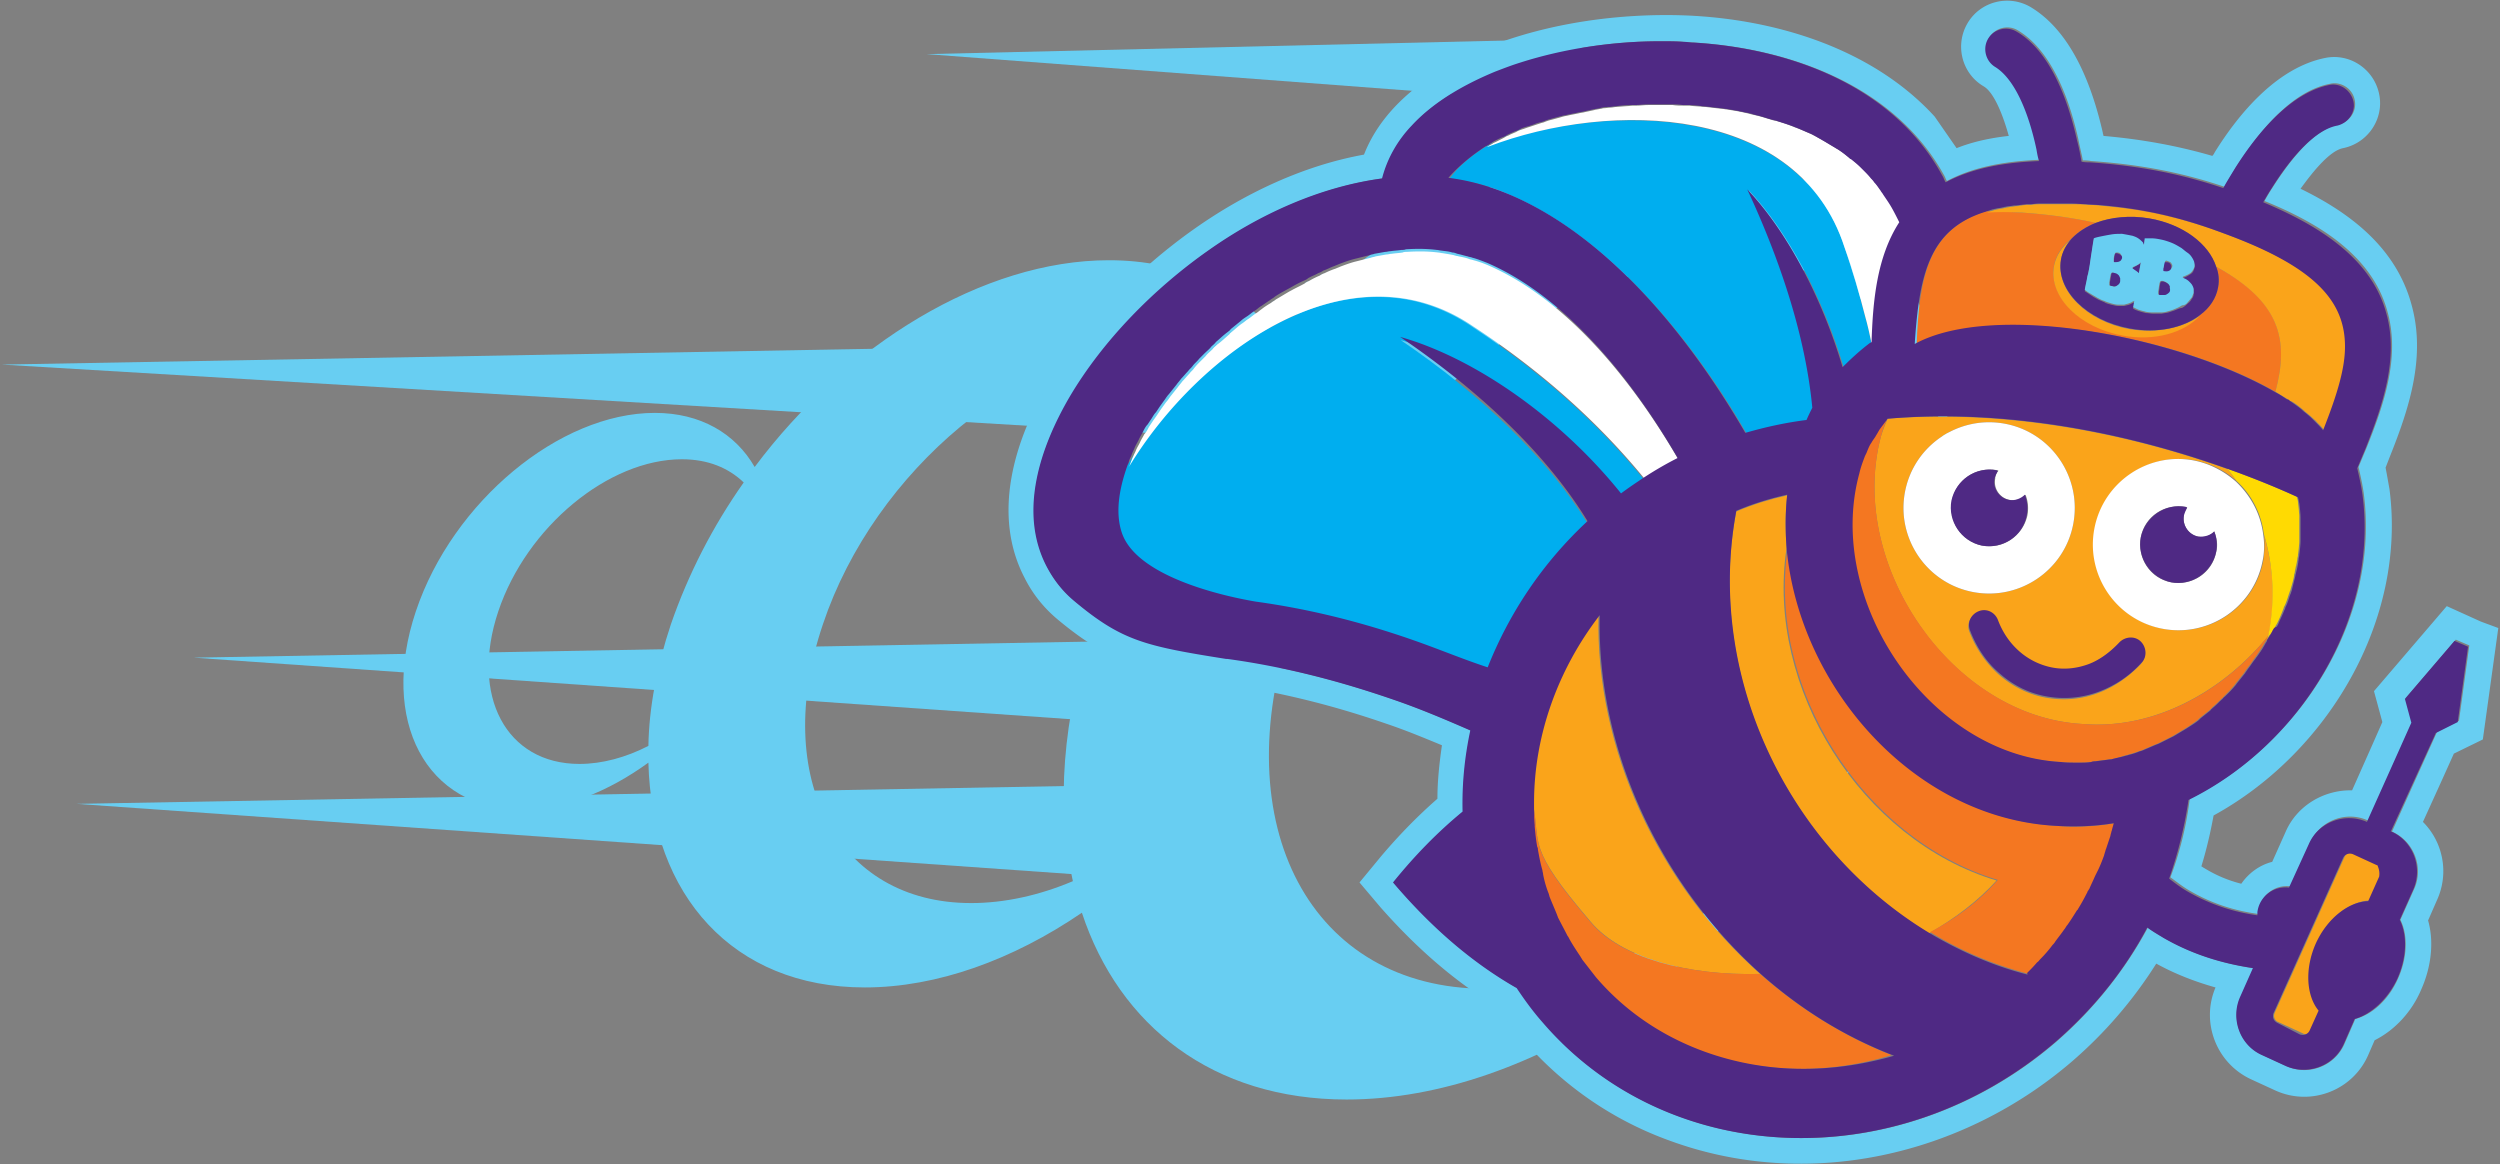 <svg xmlns="http://www.w3.org/2000/svg" width="730" height="340" viewBox="0 0 730 340"><rect x="0" y="0" width="730" height="340" fill="#808080" stroke="none"/><g><g><g><g><g><path fill="#68cef2" d="M283.56 263.695c-39.12 0-58.493-36.488-43.259-81.44 15.047-44.951 59.058-81.44 97.991-81.44 9.78 0 18.244 2.257 25.391 6.395-19.372 21.63-34.983 47.397-44.387 75.045-9.216 27.648-10.909 53.416-6.019 75.045-9.78 4.138-19.937 6.395-29.717 6.395zm-138.052-85.202c8.275-24.638 32.162-44.387 53.603-44.387 7.524 0 13.542 2.445 18.056 6.771-9.028 12.79-16.175 26.708-21.253 41.378-4.138 12.414-6.395 24.45-6.583 35.548-6.583 3.385-13.542 5.266-20.125 5.266-21.441 0-31.974-19.937-23.698-44.576zm288.33 110.217c-50.97 0-76.362-47.585-56.613-106.455 19.749-58.87 77.114-106.454 128.084-106.454 38.557 0 62.443 27.271 63.384 65.828 4.138-56.989-28.024-98.367-82.192-98.367-38.933 0-80.875 21.442-113.978 54.544-10.909-13.73-27.648-21.817-48.713-21.817-36.676 0-76.738 24.638-103.445 60.374-5.643-9.78-15.8-15.799-29.153-15.799-27.836 0-59.058 25.956-69.779 57.93-10.72 31.974 3.01 57.929 30.846 57.929 12.413 0 25.39-5.266 37.052-13.73.94 38.557 24.639 65.64 63.196 65.64 21.065 0 43.259-8.087 63.383-21.817 10.91 33.103 38.369 54.544 77.302 54.544 54.356 0 114.166-41.378 148.209-98.367-26.708 38.745-69.026 66.017-107.583 66.017z"/></g></g><g><path fill="#68cef2" d="M378.918 129.028L394.34 99.31.496 106.458z"/></g><g><path fill="#68cef2" d="M457.16 29.908l5.643-18.62-192.22 4.514z"/></g><g><path fill="#68cef2" d="M348.637 212.537l11.849-25.956-303.941 5.454z"/></g><g><path fill="#68cef2" d="M352.962 258.052l13.542-29.528-344.19 6.206z"/></g></g><g><g><path fill="#00aeef" d="M546.687 52.103c.377.376.753.752.94 1.129"/></g><g><path fill="#00aeef" d="M543.678 48.906l.94.94"/></g><g><path fill="#00aeef" d="M531.453 40.254c.376.188.94.564 1.316.752"/></g><g><path fill="#00aeef" d="M540.293 46.084c.188.189.376.377.564.377"/></g><g><path fill="#00aeef" d="M512.456 33.107c.565.188.941.188 1.505.376"/></g><g><path fill="#00aeef" d="M497.598 30.662h.376"/></g><g><path fill="#00aeef" d="M507.566 32.166c.565.188 1.129.188 1.693.377"/></g><g><path fill="#00aeef" d="M491.391 30.286h1.693"/></g><g><path fill="#00aeef" d="M502.864 31.226c.564 0 .94.188 1.505.188"/></g><g><path fill="#00aeef" d="M486.313 30.097h1.88"/></g><g><path fill="#00aeef" d="M527.315 38.185c.376.188.94.376 1.316.564"/></g><g><path fill="#00aeef" d="M522.99 36.492c.375.188.751.188.94.376"/></g><g><path fill="#00aeef" d="M549.697 55.677c.188.376.564.752.752 1.128"/></g><g><path fill="#00aeef" d="M517.723 34.611c.188 0 .564.189.94.189"/></g><g><path fill="#00aeef" d="M535.59 42.699c.377.188.565.376.94.564"/></g><g><path fill="#00aeef" d="M435.907 41.57c-.188.189-.376.189-.564.377.188 0 .376-.188.376-.188 0-.189.188-.189.188-.189z"/></g><g><path fill="#00aeef" d="M442.49 38.373c.564-.188 1.128-.376 1.693-.752"/></g><g><path fill="#00aeef" d="M470.138 31.226c.564 0 1.128-.188 1.693-.188"/></g><g><path fill="#00aeef" d="M423.305 52.103c6.02.752 12.038 2.257 17.868 4.89 26.896 11.661 50.783 38.557 68.838 69.59 5.831-1.692 11.85-3.009 17.868-3.76.564-1.13 1.129-2.446 1.693-3.574-2.069-19.937-8.84-41.943-18.996-63.76 11.285 11.849 21.63 31.221 27.836 51.91 2.445-2.633 5.266-5.078 8.087-7.147-.564-2.633-1.128-5.266-1.88-7.9-1.693-6.582-3.762-13.353-6.02-20.124-13.353-41.378-67.897-43.07-104.573-29.529-4.514 2.821-8.087 5.83-10.72 9.404z"/></g><g><path fill="#00aeef" d="M481.423 30.286h1.88"/></g><g><path fill="#00aeef" d="M476.533 30.474h1.128"/></g><g><path fill="#00aeef" d="M446.44 36.868l1.692-.564"/></g><g><path fill="#00aeef" d="M438.916 40.066c.564-.188.94-.376 1.505-.753"/></g><g><path fill="#00aeef" d="M450.765 35.364c.565-.188.94-.376 1.505-.564"/></g><g><path fill="#00aeef" d="M465.248 31.79c.564-.188 1.316-.188 1.88-.376"/></g><g><path fill="#00aeef" d="M456.22 33.671c.564-.188 1.128-.188 1.692-.376"/></g><g><path fill="#00aeef" d="M460.734 32.73c.564-.187 1.316-.187 1.88-.376"/></g><g><path fill="#fff" d="M538.6 72.228c2.445 6.77 4.326 13.542 6.019 20.125.752 2.633 1.316 5.266 1.88 7.9.188-.189.188-.189.377-.189.376-11.85 1.504-24.827 8.087-34.983-.752-1.505-1.317-2.822-2.257-4.326-.752-1.317-1.505-2.633-2.445-3.762-.188-.376-.564-.752-.752-1.128-.565-.753-1.317-1.693-1.881-2.445-.376-.377-.752-.753-.94-1.129-.753-.752-1.317-1.505-2.07-2.257l-.94-.94c-.94-.94-1.88-1.693-2.821-2.445-.188-.188-.376-.377-.564-.377-1.129-.94-2.445-1.88-3.574-2.633-.376-.188-.564-.376-.94-.564l-2.821-1.693c-.377-.188-.941-.564-1.317-.752-.94-.564-1.881-.94-2.821-1.505-.377-.188-.94-.376-1.317-.564-1.129-.564-2.257-.94-3.197-1.316-.377-.189-.753-.189-.94-.377-1.505-.564-3.01-1.128-4.515-1.504-.188 0-.564-.188-.94-.188-1.317-.377-2.445-.753-3.762-1.129-.564-.188-.94-.188-1.505-.376-1.128-.188-2.068-.564-3.197-.752-.564-.188-1.128-.188-1.693-.377l-3.385-.564c-.564 0-.94-.188-1.505-.188-1.504-.188-3.197-.376-4.89-.564h-.376c-1.505-.188-3.01-.188-4.326-.376h-1.693c-1.128 0-2.069 0-3.197-.188H481.423c-1.317 0-2.445.188-3.574.188h-1.128c-1.505.188-3.01.188-4.702.376-.565 0-1.129.188-1.693.188-.752 0-1.317.188-2.069.188-.376 0-.564.188-.94.188-.753.188-1.317.188-1.881.376-.94.188-1.693.376-2.633.565-.564.188-1.317.188-1.881.376l-2.821.564c-.565.188-1.129.188-1.693.376-1.317.376-2.633.752-4.138 1.129-.564.188-1.128.376-1.505.564-.94.188-1.692.564-2.445.752l-1.692.564c-.753.188-1.505.565-2.257.753-.565.188-1.129.376-1.693.752-.752.376-1.505.564-2.07.94-.563.189-.94.377-1.504.753-1.128.564-2.069 1.128-3.009 1.504 0 0-.188 0-.188.189-.188 0-.376.188-.376.188-.377.188-.753.376-.94.564-.189 0-.189.188-.377.188h.188c36.3-13.918 90.844-12.225 104.198 29.34z"/></g><g><path fill="#00aeef" d="M362.743 94.234c.376-.377.94-.753 1.505-1.129"/></g><g><path fill="#00aeef" d="M463.743 153.103c-11.85-19.372-31.222-37.804-54.732-53.791 22.006 6.018 47.02 23.698 64.512 45.704 2.257-1.693 4.514-3.198 6.771-4.702-13.354-16.363-29.905-31.41-50.218-44.764-35.923-24.827-80.123 7.147-101 40.438-2.821 7.335-3.573 14.106-1.693 19.749 4.138 12.413 28.025 18.432 39.122 20.124 16.363 2.257 31.597 6.207 46.08 11.285 7.523 2.633 14.858 5.643 22.005 8.84 6.207-15.799 15.987-30.47 29.153-42.883z"/></g><g><path fill="#00aeef" d="M337.54 120.565l1.128-1.693"/></g><g><path fill="#00aeef" d="M329.64 134.86c0 .187-.188.375-.188.752 0-.377.188-.565.188-.753z"/></g><g><path fill="#00aeef" d="M330.769 132.602c.188-.564.564-1.128.752-1.692"/></g><g><path fill="#00aeef" d="M335.095 124.139l1.128-1.693"/></g><g><path fill="#00aeef" d="M332.65 128.464c.376-.752.752-1.316 1.128-2.068"/></g><g><path fill="#00aeef" d="M366.693 91.224c.564-.376.94-.752 1.504-1.128"/></g><g><path fill="#00aeef" d="M371.019 88.403c.376-.376.94-.564 1.316-.94"/></g><g><path fill="#00aeef" d="M376.473 85.017c.188 0 .188-.188.376-.188"/></g><g><path fill="#00aeef" d="M354.091 101.757c.376-.376.94-.753 1.317-1.317"/></g><g><path fill="#00aeef" d="M350.33 105.142l1.504-1.504"/></g><g><path fill="#00aeef" d="M340.173 116.992c.376-.565.752-1.129 1.129-1.505"/></g><g><path fill="#00aeef" d="M358.793 97.431c.188-.188.564-.376.753-.752"/></g><g><path fill="#00aeef" d="M347.132 108.716c.376-.564.94-.94 1.317-1.505"/></g><g><path fill="#00aeef" d="M343.559 112.666c.376-.565.94-1.129 1.316-1.693"/></g><g><path fill="#00aeef" d="M380.799 82.76c.376-.188.94-.376 1.316-.752"/></g><g/><g><path fill="#00aeef" d="M390.015 78.623c.376-.188.94-.376 1.316-.565"/></g><g><path fill="#00aeef" d="M400.36 75.425c.376-.188.94-.188 1.316-.376"/></g><g><path fill="#00aeef" d="M385.313 80.504c.564-.188.94-.377 1.504-.753"/></g><g><path fill="#00aeef" d="M419.92 73.92c.376 0 .94.189 1.317.189"/></g><g><path fill="#00aeef" d="M406.378 74.297c-.564 0-.94.188-1.505.188"/></g><g><path fill="#00aeef" d="M409.575 73.92c.377 0 .94 0 1.317-.187"/></g><g><path fill="#00aeef" d="M428.948 75.613c.376.188.94.188 1.317.377"/></g><g><path fill="#00aeef" d="M424.434 74.485c.564 0 .94.188 1.505.376"/></g><g><path fill="#fff" d="M430.264 95.362c20.313 13.354 36.865 28.4 50.219 44.764 3.197-2.07 6.394-3.95 9.78-5.643-14.859-25.58-34.043-47.585-55.673-56.989-1.316-.564-2.82-1.128-4.325-1.505-.377-.188-.94-.188-1.317-.376-.94-.376-2.069-.564-3.01-.752-.564-.188-.94-.188-1.504-.376-.94-.188-2.069-.376-3.197-.564-.377 0-.94-.189-1.317-.189-3.01-.376-6.019-.376-9.028-.188-.376 0-.94 0-1.316.188-1.129.189-2.07.189-3.198.377-.564 0-.94.188-1.505.188-1.128.188-2.068.376-3.197.564-.376.188-.94.188-1.317.376l-4.514 1.129c-1.504.376-3.009.94-4.514 1.504-.376.188-.94.376-1.316.565a22.933 22.933 0 0 0-3.198 1.316c-.564.188-.94.376-1.504.752-.94.377-2.07.94-3.01 1.505-.376.188-.94.376-1.316.753-1.317.752-2.633 1.316-3.95 2.068-.188 0-.188.188-.376.188-1.316.753-2.821 1.693-4.138 2.446-.376.376-.94.564-1.316.94-.94.564-1.881 1.128-2.822 1.88-.564.377-.94.753-1.504 1.13-.94.564-1.693 1.316-2.633 1.88-.565.376-.94.752-1.505 1.129-1.129.752-2.069 1.692-3.01 2.445-.187.188-.564.376-.752.752-1.128.94-2.257 2.069-3.573 3.01-.376.375-.94.752-1.317 1.316-.752.752-1.504 1.316-2.069 2.069l-1.504 1.504c-.753.753-1.317 1.317-1.881 2.07-.376.564-.94.94-1.317 1.504-.752.752-1.316 1.505-2.069 2.257-.376.564-.94 1.128-1.316 1.693l-2.257 2.821c-.376.564-.753 1.128-1.129 1.505-.564.752-.94 1.316-1.504 2.068l-1.129 1.693c-.376.564-.94 1.317-1.317 1.881l-1.128 1.693c-.376.752-.752 1.504-1.317 2.069-.376.752-.752 1.316-1.128 2.069-.376.94-.94 1.692-1.317 2.633-.188.564-.564 1.128-.752 1.693-.188.376-.376.752-.564 1.316-.188.376-.188.564-.376.94 0 .189-.188.377-.188.565 0 .188-.189.188-.189.376 20.501-33.855 64.7-65.64 100.624-41.002z"/></g><g><path fill="#faa41a" d="M674.771 300.748l2.634-5.83c-3.762-4.326-4.326-12.226-.753-19.75 3.386-7.334 9.592-12.036 15.235-12.225l3.197-7.147c0-.94 0-2.069-.376-3.009l-.376-.376-6.959-3.198c-1.129-.564-2.445 0-2.821 1.129l-20.313 45.328c-.564 1.128 0 2.445 1.128 2.821l6.96 3.198c.752.564 2.068.188 2.444-.94z"/></g><g><path fill="#faa41a" d="M606.873 265.577c-.94 1.504-1.88 3.009-2.82 4.326"/></g><g><path fill="#faa41a" d="M582.987 257.113c-39.497-11.85-67.521-56.237-61.315-97.05-.376-5.079-.376-10.345.189-15.423-5.079 1.128-9.969 2.633-14.859 4.702-9.216 48.337 15.235 98.367 56.237 123.194 7.523-4.326 14.294-9.404 19.748-15.423z"/></g><g><path fill="#faa41a" d="M595.4 281c-.94 1.128-1.88 2.068-3.009 3.197"/></g><g><path fill="#faa41a" d="M603.112 271.407c-.752 1.129-1.693 2.257-2.633 3.574"/></g><g><path fill="#faa41a" d="M599.726 275.921a37.607 37.607 0 0 1-3.573 4.138"/></g><g><path fill="#faa41a" d="M606.874 265.577c.94-1.505 1.693-3.198 2.633-4.702"/></g><g><path fill="#faa41a" d="M513.961 284.385c-29.529-26.144-48.15-65.453-47.209-104.95-12.601 16.363-19.184 35.736-19.184 54.732 2.445 12.601-2.07 12.79 16.927 34.983 8.84 10.533 28.213 15.8 49.466 15.235z"/></g><g><path fill="#faa41a" d="M466 285.325c12.226 14.106 28.589 22.758 46.268 25.58"/></g><g><path fill="#faa41a" d="M454.527 267.27c-.752-1.881-1.505-3.574-2.257-5.455"/></g><g><path fill="#faa41a" d="M466 285.325l-3.95-5.078"/></g><g><path fill="#faa41a" d="M461.298 279.307c-1.128-1.693-2.257-3.386-3.197-5.079"/></g><g><path fill="#faa41a" d="M457.536 273.288c-.94-1.88-1.88-3.574-2.82-5.454"/></g><g><path fill="#faa41a" d="M610.635 258.806c-.188.188-.188.376-.376.752.564-1.317 1.129-2.445 1.693-3.762-.376.94-.94 1.881-1.317 3.01z"/></g><g><path fill="#faa41a" d="M616.466 243.195s.188 0 0 0"/></g><g><path fill="#faa41a" d="M612.704 254.292c.564-1.505 1.317-3.01 1.881-4.514l-1.128 2.821c-.376.564-.565 1.128-.753 1.693z"/></g><g><path fill="#faa41a" d="M616.842 242.443c.188-.753.376-1.317.564-2.07v.377c-.376.564-.564 1.128-.564 1.693z"/></g><g><path fill="#faa41a" d="M615.15 247.897l1.128-3.386a9.183 9.183 0 0 1-.752 2.07c-.189.375-.189.94-.377 1.316z"/></g><g><path fill="#faa41a" d="M447.756 240.938c-.188-2.07-.188-4.138-.188-6.207"/></g><g><path fill="#faa41a" d="M450.201 255.232c.564 1.88 1.129 3.95 1.693 5.83"/></g><g><path fill="#faa41a" d="M448.508 247.52c-.376-2.068-.564-3.95-.752-6.018"/></g><g><path fill="#faa41a" d="M448.697 248.085c.376 2.069.752 3.95 1.316 6.019"/></g><g><path fill="#f47721" d="M513.961 284.385c-21.253.564-40.814-4.702-49.466-15.047-18.996-22.193-14.482-22.382-16.927-34.983v-.188.564c0 2.069 0 4.138.188 6.207v.376c.188 2.069.376 4.138.753 6.019 0 .188 0 .564.188.752.376 2.069.752 3.95 1.316 6.018 0 .377.188.753.188 1.129.565 1.88 1.129 3.95 1.693 5.83 0 .189.188.565.188.753.752 1.88 1.505 3.761 2.257 5.454 0 .188.188.376.188.565.94 1.88 1.881 3.573 2.821 5.454.188.376.377.752.565.94.94 1.693 2.069 3.386 3.197 5.079.188.376.376.564.564.94l3.95 5.078c12.225 14.106 28.589 22.758 46.268 25.58 13.166 2.256 27.084 1.316 40.438-2.822-13.918-5.454-26.896-13.542-38.369-23.698z"/></g><g><path fill="#f47721" d="M596.341 280.059c1.128-1.317 2.445-2.821 3.573-4.138.189-.376.565-.752.753-.94.94-1.129 1.693-2.257 2.633-3.574.376-.376.564-.94.94-1.316.94-1.505 1.881-3.01 2.822-4.326 0 0 0-.188.188-.188.94-1.505 1.692-3.198 2.633-4.702.188-.188.376-.565.376-.753.188-.188.188-.376.376-.564.188-.188.188-.376.376-.752.565-.94.94-2.07 1.505-3.01l.564-1.128c0-.188.188-.188.188-.376l.565-1.693 1.128-2.821c0-.188.188-.565.188-.753.188-.376.188-.752.376-1.128.188-.376.188-.752.377-1.317a9.171 9.171 0 0 1 .752-2.069c.188-.376.188-.94.376-1.316 0-.188.188-.376.188-.752.188-.565.188-1.129.377-1.693v-.376c-5.643.94-11.474 1.316-17.304.752-41.378-2.445-74.669-40.814-78.242-81.252-6.207 40.814 21.817 85.202 61.314 97.05-5.454 6.208-12.225 11.286-19.748 15.236 8.84 5.454 18.62 9.592 28.776 12.225l.377-.376c.94-.94 2.069-2.07 3.009-3.198-.188-.188.188-.376.564-.752z"/></g><g><path fill="#faa41a" d="M671.386 157.43c0 1.504-.188 3.009-.376 4.513"/></g><g><path fill="#faa41a" d="M648.816 203.698c-.94.752-1.693 1.692-2.633 2.445"/></g><g><path fill="#faa41a" d="M670.822 163.26c-.188 1.316-.376 2.445-.753 3.761"/></g><g><path fill="#faa41a" d="M658.596 192.413c-.752.94-1.316 1.88-2.069 2.82"/></g><g><path fill="#faa41a" d="M661.606 187.899c-.753 1.316-1.505 2.445-2.445 3.761"/></g><g><path fill="#faa41a" d="M671.386 156.677v-3.95"/></g><g><path fill="#faa41a" d="M652.766 199.936c-.94 1.128-2.07 2.257-3.01 3.197"/></g><g><path fill="#faa41a" d="M655.587 196.362l-2.257 2.822"/></g><g><path fill="#faa41a" d="M666.496 177.93c-.564 1.505-1.317 2.821-1.881 4.326"/></g><g><path fill="#faa41a" d="M645.243 206.895l-2.822 2.257"/></g><g><path fill="#faa41a" d="M662.358 186.582c.564-.94.94-1.693 1.505-2.633-.377.564-.753 1.316-1.129 1.88-.188.377-.188.565-.376.753z"/></g><g><path fill="#faa41a" d="M669.881 167.962l-1.128 4.514"/></g><g><path fill="#faa41a" d="M668.188 173.416c-.376 1.129-.752 2.445-1.316 3.574"/></g><g><path fill="#faa41a" d="M664.05 183.573c.189-.188.189-.376.377-.753-.188.377-.376.565-.376.753z"/></g><g><path fill="#faa41a" d="M671.01 146.897c.188 1.504.376 3.009.376 4.702"/></g><g><path fill="#faa41a" d="M624.177 219.12c-.94.376-2.069.753-3.01.94"/></g><g><path fill="#faa41a" d="M638.095 212.35c1.317-.753 2.445-1.693 3.574-2.446"/></g><g><path fill="#faa41a" d="M629.256 217.24l-3.95 1.692"/></g><g><path fill="#faa41a" d="M633.205 215.17l-3.385 1.693"/></g><g><path fill="#faa41a" d="M637.155 212.914l-2.821 1.692"/></g><g><path fill="#faa41a" d="M550.261 123.198l-1.693 2.257"/></g><g><path fill="#faa41a" d="M585.62 123.763c13.542 2.633 22.382 15.798 19.749 29.34-2.633 13.542-15.799 22.382-29.34 19.749-13.543-2.633-22.383-15.799-19.75-29.34 2.634-13.543 15.8-22.383 29.342-19.75zm33.103 64.136c1.693-1.693 4.326-1.881 6.207-.189 1.692 1.693 1.88 4.326.188 6.207-3.574 3.762-7.712 6.583-12.038 8.276-5.266 2.069-10.532 2.445-15.798 1.504-5.079-.94-9.969-3.385-14.107-7.147-3.385-3.197-6.206-7.147-8.087-12.037-.94-2.257.188-4.702 2.445-5.642 2.257-.94 4.702.188 5.642 2.445 1.505 3.573 3.386 6.583 5.83 8.84a20.455 20.455 0 0 0 9.781 5.078c3.574.752 7.335.376 10.909-.94 3.197-1.505 6.207-3.574 9.028-6.395zm-69.402-60.751c-10.157 37.24 20.312 82.192 58.87 84.261 20.688 1.693 40.813-9.404 54.167-25.767 2.069-9.405 1.693-19.561-1.317-29.53.377 2.446.188 5.079-.188 7.712-2.633 13.542-15.799 22.382-29.34 19.749-13.543-2.633-22.382-15.8-19.75-29.341 2.634-13.542 15.8-22.382 29.342-19.749 4.702.94 9.028 3.198 12.225 6.207-.94-1.317-2.069-2.633-3.01-3.762-31.597-11.285-66.58-17.303-99.119-14.67a52.119 52.119 0 0 0-1.88 4.89z"/></g><g><path fill="#faa41a" d="M544.054 133.543c.188-.565.565-1.129.753-1.693"/></g><g><path fill="#faa41a" d="M546.123 129.217c.376-.752.94-1.317 1.317-2.07"/></g><g><path fill="#faa41a" d="M615.902 221.565c1.316-.188 2.633-.564 3.761-.94"/></g><g><path fill="#faa41a" d="M615.714 221.565c-1.317.188-2.822.376-4.326.565"/></g><g><path fill="#faa41a" d="M606.874 222.506c1.128 0 2.069 0 3.197-.188"/></g><g><path fill="#faa41a" d="M605.745 222.506c-1.504 0-2.82 0-4.326-.188"/></g><g><path fill="#f47721" d="M662.734 186.018c.376-.565.752-1.317 1.129-1.881.188-.188.188-.376.376-.564-.753.752-1.129 1.504-1.505 2.445z"/></g><g><path fill="#f47721" d="M662.358 185.642c-13.354 16.55-33.479 27.46-54.168 25.767-38.368-2.07-69.026-47.02-58.87-84.261.377-1.693 1.13-3.197 1.693-4.89h-.188c-.188.188-.376.564-.564.752l-1.693 2.257c-.376.564-.752 1.129-1.128 1.88-.376.753-.94 1.318-1.317 2.07-.376.94-.94 1.693-1.316 2.633-.189.564-.564 1.128-.753 1.693-.564 1.504-1.128 3.009-1.504 4.702-10.345 37.24 20.313 82.192 58.87 84.26 1.504.189 2.82.189 4.325.189h1.317c1.128 0 2.069 0 3.197-.188.377 0 .753 0 1.129-.188 1.505-.188 2.821-.377 4.326-.565h.376c1.316-.188 2.633-.564 3.762-.94.376-.188.752-.188 1.316-.376 1.129-.376 2.069-.564 3.01-.94.376-.189.752-.189 1.128-.377l3.95-1.693c.188 0 .376-.188.564-.188l3.385-1.692 1.129-.565 2.821-1.692c.376-.188.564-.376.94-.565 1.317-.752 2.446-1.692 3.574-2.445l.564-.564 2.822-2.257c.376-.376.752-.564.94-.94.94-.753 1.693-1.505 2.633-2.445.188-.188.564-.377.753-.753 1.128-1.128 2.068-2.069 3.009-3.197.188-.188.376-.564.564-.752l2.257-2.822c.188-.376.564-.752.752-1.128.753-.94 1.505-1.88 2.07-2.821.187-.188.375-.565.563-.753.753-1.128 1.693-2.445 2.445-3.761.189-.377.377-.565.565-.94.564-.565.564-1.13.752-1.505z"/></g><g><path fill="#ffda02" d="M664.05 183.573c.189-.188.189-.376.377-.753.188-.188.188-.376.376-.564a43.079 43.079 0 0 0 1.881-4.326c.188-.376.188-.752.376-.94.564-1.129.94-2.445 1.317-3.574.188-.376.188-.752.376-.94.376-1.505.94-3.01 1.128-4.514 0-.376.189-.564.189-.94.188-1.317.564-2.446.752-3.762 0-.376.188-.753.188-1.317.188-1.504.376-3.01.376-4.514v-.752-3.95-1.316c0-1.505-.188-3.01-.376-4.702 0-.565-.188-1.129-.376-1.693-6.583-3.01-13.354-5.643-20.501-8.276 1.128 1.129 2.069 2.445 3.01 3.762 4.325 3.95 7.146 9.404 7.899 15.423 3.009 9.968 3.197 20.124 1.316 29.529-.188.564-.188.94-.376 1.504.188-.188.188-.376.188-.564.188-.188.188-.564.376-.752.564-.565.94-1.317 1.505-2.07z"/></g><g><path fill="#4f2984" d="M609.883 193.917c-3.574 1.317-7.335 1.693-10.909.94a20.454 20.454 0 0 1-9.78-5.078c-2.445-2.257-4.514-5.266-5.83-8.84-.941-2.256-3.386-3.385-5.643-2.445-2.257.94-3.386 3.386-2.445 5.643 1.88 4.89 4.702 9.028 8.087 12.037 4.138 3.762 8.84 6.207 14.107 7.147 5.078.94 10.532.565 15.798-1.504 4.326-1.693 8.464-4.326 12.038-8.276 1.692-1.693 1.504-4.514-.189-6.207-1.692-1.692-4.513-1.504-6.206.188-3.01 3.198-6.019 5.267-9.028 6.395z"/></g><g><path fill="#fff" d="M578.85 159.31c-6.02-1.128-9.969-6.959-8.84-13.166 1.128-6.018 6.959-9.968 13.165-8.84.188 0 .188 0 .376.188a3.115 3.115 0 0 0-.94 2.258c-.564 2.82 1.317 5.642 4.138 6.206 1.88.376 3.573-.188 4.702-1.504.752 1.88.94 3.95.564 6.018-1.316 6.019-7.147 9.969-13.166 8.84zm-22.57-15.799c-2.634 13.542 6.206 26.708 19.748 29.341 13.542 2.633 26.708-6.207 29.34-19.749 2.634-13.542-6.206-26.707-19.748-29.34-13.542-2.634-26.707 6.206-29.34 19.748z"/></g><g><path fill="#fff" d="M647.123 161.19c-1.128 6.02-6.959 9.97-13.165 8.84-6.02-1.128-9.969-6.958-8.84-13.165 1.128-6.019 6.959-9.968 13.165-8.84.188 0 .188 0 .377.188a3.115 3.115 0 0 0-.94 2.257c-.565 2.821 1.316 5.643 4.137 6.207 1.88.376 3.574-.188 4.702-1.505.752 1.881 1.129 3.95.564 6.019zm-35.547-6.958c-2.633 13.542 6.206 26.708 19.748 29.34 13.542 2.634 26.708-6.206 29.341-19.748.564-2.633.564-5.266.188-7.711-.752-6.019-3.573-11.285-7.9-15.423-3.385-3.01-7.523-5.266-12.224-6.207-13.354-2.633-26.52 6.207-29.153 19.749z"/></g><g><path fill="#4f2984" d="M591.827 150.47c.376-2.069.188-4.138-.564-6.018-1.129 1.128-3.01 1.88-4.702 1.504-2.822-.564-4.702-3.385-4.138-6.206.188-.753.564-1.505.94-2.257-.188 0-.188 0-.376-.189-6.019-1.128-11.849 2.822-13.166 8.84-1.128 6.019 2.822 11.85 8.84 13.166 6.207 1.129 12.038-2.821 13.166-8.84z"/></g><g><path fill="#4f2984" d="M641.857 156.677c-2.821-.564-4.702-3.386-4.138-6.207.188-.752.564-1.504.94-2.257-.188 0-.188 0-.376-.188-6.018-1.128-11.849 2.821-13.165 8.84-1.129 6.019 2.82 11.85 8.84 13.166 6.018 1.128 11.849-2.822 13.165-8.84.376-2.069.188-4.138-.564-6.019-1.129 1.129-2.821 1.693-4.702 1.505z"/></g><g><path fill="#f47721" d="M649.757 68.09c26.707 9.78 35.547 19.749 35.547 33.103 0-13.354-8.84-23.323-35.547-33.103-12.038-4.514-22.57-6.959-34.796-8.087 12.226 1.316 22.758 3.761 34.796 8.087z"/></g><g><path fill="#f47721" d="M580.166 61.695l1.693-.564"/></g><g><path fill="#f47721" d="M585.809 60.379c.752-.188 1.504-.188 2.445-.376"/></g><g><path fill="#f47721" d="M582.987 60.943c.564-.188 1.317-.188 1.881-.376"/></g><g><path fill="#f47721" d="M593.144 59.626c.94 0 1.692-.188 2.633-.188"/></g><g><path fill="#f47721" d="M592.203 59.626c-1.128 0-2.257.188-3.197.377"/></g><g><path fill="#f47721" d="M559.665 100.628c22.946-12.601 77.114-2.445 105.326 14.107-.188-.189-.376-.189-.564-.377 4.138-15.422 1.128-26.52-17.304-36.488.753 1.881.94 3.95.565 6.019-.565 3.197-2.446 6.019-5.267 8.088-4.514 4.89-13.166 7.335-22.57 5.83-12.601-2.257-21.63-11.285-20.124-20.125.564-3.197 2.444-6.018 5.266-8.087 1.692-1.881 4.137-3.386 6.959-4.514-6.771-1.505-13.73-2.445-21.441-3.01-3.95-.188-7.524-.376-10.721-.376-16.363 5.267-19.373 18.244-20.125 38.933z"/></g><g><path fill="#f47721" d="M669.129 117.368c-.188-.188-.376-.376-.752-.376"/></g><g><path fill="#f47721" d="M675.712 122.446c.188.188.564.376.752.752"/></g><g><path fill="#f47721" d="M673.079 120.189l-.377-.376"/></g><g><path fill="#f47721" d="M609.507 59.626c-1.505-.188-3.01-.188-4.326-.188"/></g><g><path fill="#f47721" d="M599.538 59.438h-2.445"/></g><g><path fill="#f47721" d="M601.043 59.438h2.821"/></g><g><path fill="#faa41a" d="M590.51 62.071c7.712.565 14.671 1.505 21.442 3.01 4.514-1.693 9.968-2.257 15.61-1.317 9.781 1.693 17.304 7.523 19.561 14.106 18.432 10.157 21.442 21.066 17.304 36.488.188.188.376.188.564.377 1.129.752 2.257 1.316 3.386 2.068.188.189.376.377.752.377 1.317.752 2.445 1.692 3.574 2.633l.376.376c.94.752 1.88 1.505 2.633 2.257.188.188.564.376.752.752.94.94 1.693 1.693 2.445 2.633 2.07-5.266 3.762-9.968 4.89-14.294.94-3.573 1.505-6.959 1.505-10.156.188-13.354-8.84-23.323-35.548-33.103-12.037-4.514-22.57-6.959-34.795-8.087-1.693-.188-3.573-.377-5.266-.377-1.505-.188-3.01-.188-4.326-.188h-9.404c-.94 0-1.693 0-2.633.188h-.94c-1.13 0-2.258.189-3.198.377h-.564c-.752.188-1.693.188-2.445.376-.376 0-.564.188-.94.188-.565.188-1.317.188-1.881.376-.377 0-.565.188-.941.188l-1.693.564c-.188 0-.376.188-.564.188 2.821-.188 6.395-.188 10.344 0z"/></g><g><path fill="#faa41a" d="M621.92 96.114c-12.601-2.257-21.63-11.285-20.125-20.124.377-2.446 1.505-4.514 3.198-6.207-2.821 2.069-4.702 4.89-5.266 8.087-1.505 8.84 7.523 17.868 20.124 20.125 9.216 1.693 17.868-.752 22.57-5.83-4.89 3.573-12.413 5.266-20.5 3.95z"/></g><g><path fill="#4f2984" d="M634.898 90.66l-1.693.564c-.564.188-1.316.188-2.069.376h-2.257c-.752 0-1.504-.188-2.257-.188-.752-.188-1.504-.376-2.069-.564-.564-.188-1.128-.376-1.692-.752.188-.565.188-1.317.376-1.881-.188.188-.376.188-.752.376-.565.376-1.317.564-2.257.752h-1.693c-.564 0-1.317-.188-2.07-.376-.751-.188-1.504-.376-2.068-.752-.752-.376-1.505-.564-2.069-.94-.752-.377-1.317-.753-1.88-1.13-.565-.375-1.13-.751-1.694-1.128.189-1.316.565-2.633.753-3.95.188-1.316.564-2.632.752-3.76.188-1.317.376-2.446.564-3.763.188-1.128.377-2.445.565-3.573.564-.188 1.316-.376 2.068-.564.941-.188 1.881-.377 3.01-.565 1.128-.188 2.069-.188 3.197-.188 1.129 0 2.07.188 3.01.565.564.188 1.128.376 1.692.752.565.376.94.752 1.317 1.128.188.188.376.377.376.753 0-.565.188-1.317.188-1.881h2.07c.94 0 1.88.188 2.82.376s2.07.564 3.01.94c.94.377 1.88.94 2.82 1.505.565.376 1.13.752 1.694 1.317.564.376.94.94 1.316 1.316.376.565.564.94.753 1.505.188.564.188.94 0 1.505-.189.564-.377 1.128-.94 1.504-.565.376-1.13.753-2.07 1.129-.188 0-.376.188-.376.188s0 .188.376.376c.564.376 1.129.564 1.505.94.376.377.752.753.94 1.129.188.376.376.752.376 1.128v1.129c0 .376-.188.94-.564 1.316-.188.377-.564.94-1.128 1.317-.376.376-.94.94-1.693 1.317-.564 0-1.317.376-2.257.752zm-7.335-26.896c-5.643-.94-11.097-.376-15.611 1.317-2.821 1.128-5.078 2.633-6.96 4.514-1.692 1.88-2.82 3.95-3.197 6.206-1.504 8.84 7.524 17.868 20.125 20.125 8.088 1.505 15.611-.188 20.501-3.95 2.821-2.068 4.702-4.89 5.266-8.087.377-2.069.189-4.138-.564-6.019-2.069-6.583-9.592-12.413-19.56-14.106z"/></g><g><path fill="#4f2984" d="M617.595 76.742c1.128 0 1.88-.376 2.069-1.317 0-.376 0-.752-.377-.94-.188-.188-.564-.376-1.128-.564-.188 0-.376 0-.564.188-.189.188-.189.188-.189.564 0 .564-.188.94-.188 1.505v.564h.377z"/></g><g><path fill="#4f2984" d="M633.77 77.118c-.189-.376-.565-.564-1.13-.564h-.563c-.188 0-.188.188-.188.564-.188.564-.188 1.129-.377 1.693v.564c0 .188.189.188.377.188 1.128.188 1.88-.188 2.068-1.128.188-.753 0-1.129-.188-1.317z"/></g><g><path fill="#4f2984" d="M618.158 83.513c.189-.188.565-.188.753-.564.188-.188.376-.565.376-.94v-.753c0-.188-.188-.376-.376-.752l-.564-.565c-.377-.188-.565-.376-1.129-.376-.376 0-.564 0-.564.188-.188.188-.188.376-.188.564-.188.753-.188 1.317-.376 2.07v.752c0 .188.188.376.564.376.188 0 .564.188.752.188.188 0 .564-.188.752-.188z"/></g><g><path fill="#4f2984" d="M623.049 78.058a.404.404 0 0 0-.376.377c0 .188 0 .188.376.376.564.376 1.128.752 1.505 1.128.187-1.128.376-2.069.564-3.197-.377.376-1.129.752-2.07 1.316z"/></g><g><path fill="#4f2984" d="M633.393 83.137a2.596 2.596 0 0 0-.752-.565c-.376-.188-.564-.376-1.129-.376-.376 0-.564 0-.564.188-.188.188-.188.377-.188.565-.188.752-.188 1.504-.376 2.257v.752c0 .188.188.188.564.376h.94c.377 0 .565-.188.94-.188.189-.188.565-.376.753-.564.188-.188.376-.565.376-.94v-.565c-.187-.564-.376-.752-.564-.94z"/></g><g><path fill="#68cef2" d="M617.406 74.485c0-.188.188-.376.188-.564.188-.188.377-.188.564-.188.565 0 .94.188 1.13.564.187.188.375.564.375.94-.188.94-.752 1.317-2.069 1.317-.188 0-.376 0-.376-.188V75.8c0-.188 0-.752.188-1.316zm-.94 9.028c-.376 0-.564-.188-.564-.376v-.753c.188-.752.188-1.316.376-2.069 0-.188.188-.376.188-.564.188-.188.376-.188.564-.188.376.188.752.188 1.129.376.188.188.564.376.564.565.188.188.188.376.376.752v.752c0 .376-.188.753-.376.94a2.595 2.595 0 0 1-.752.565c-.189.188-.565.188-.753.188-.188 0-.376-.188-.752-.188zm8.652-6.96c-.188 1.13-.377 2.07-.565 3.198-.376-.376-.94-.752-1.504-1.128-.188-.188-.376-.188-.376-.376s.188-.188.376-.377c.94-.376 1.692-.752 2.069-1.316zm6.959 2.634c-.188 0-.377 0-.377-.188v-.564c.189-.565.189-1.129.377-1.693 0-.188.188-.376.188-.564.188 0 .376-.188.564 0 .564.188.94.376 1.129.564.188.376.376.564.376.94-.376 1.317-1.129 1.693-2.257 1.505zm1.316 6.207a2.601 2.601 0 0 1-.752.564c-.188.188-.564.188-.94.188h-.94c-.377 0-.565-.188-.565-.376v-.752c.188-.753.188-1.505.376-2.257 0-.189.188-.377.188-.565.188-.188.376-.188.564-.188.377 0 .753.188 1.129.376s.564.377.752.565c.188.188.188.376.376.564v.564c.188.752 0 1.129-.188 1.317zm5.455 2.82c.376-.375.752-.94 1.128-1.316.188-.376.376-.94.564-1.316v-1.129c0-.376-.188-.752-.376-1.128-.188-.376-.564-.753-.94-1.129a4.093 4.093 0 0 0-1.505-.94c-.188-.188-.376-.188-.376-.376 0 0 .188-.188.376-.188.94-.377 1.693-.753 2.069-1.129.376-.376.752-.94.94-1.504.189-.565 0-1.129 0-1.505-.188-.564-.376-.94-.752-1.505a4.394 4.394 0 0 0-1.316-1.316c-.565-.377-.941-.753-1.693-1.317-.94-.564-1.881-1.128-2.821-1.505-.94-.376-2.07-.752-3.01-.94-.94-.188-1.88-.376-2.821-.376h-2.069c0 .564-.188 1.316-.188 1.88-.188-.187-.188-.564-.376-.752-.376-.376-.752-.752-1.317-1.128-.564-.376-1.128-.564-1.692-.753-.941-.188-1.881-.376-3.01-.564-1.128 0-2.069 0-3.197.188-1.129.188-2.07.376-3.01.565-.94.188-1.692.376-2.069.564-.188 1.128-.376 2.257-.564 3.573a172.425 172.425 0 0 0-.564 3.762c-.188 1.317-.376 2.633-.752 3.762-.188 1.316-.564 2.633-.753 3.95.565.376.94.752 1.693 1.128.564.376 1.317.752 1.881 1.128.752.377 1.317.753 2.069.94.752.377 1.504.565 2.069.753.752.188 1.316.376 2.069.376h1.693c.752-.188 1.504-.376 2.257-.752.188-.188.376-.188.752-.376-.188.564-.188 1.316-.376 1.88.564.189 1.128.565 1.692.753.565.188 1.317.376 2.07.564.751.188 1.504.188 2.256.188h2.257c.753 0 1.505-.188 2.07-.376.751-.188 1.316-.376 1.692-.564.94-.376 1.693-.752 2.257-1.129.752 0 1.317-.376 1.693-.94z"/></g><g><path fill="#68cef2" d="M704.864 259.746l-3.95 8.84c2.258 4.514 2.07 11.097-.752 17.303-2.82 6.207-7.523 10.345-12.413 11.662l-3.198 7.335c-2.82 6.395-10.532 9.404-16.927 6.395l-6.959-3.198c-6.395-2.821-9.404-10.532-6.395-16.927l3.762-8.464c-8.84-1.317-17.68-3.95-26.144-8.84-1.692-.94-3.197-1.88-4.702-3.01-6.582 12.226-15.61 23.7-26.895 33.48-46.08 39.497-113.038 36.864-149.714-5.831-2.82-3.197-5.266-6.583-7.523-9.968-13.354-7.712-25.391-18.244-36.112-30.846 6.395-7.711 13.166-14.67 20.313-20.689-.188-7.9.564-15.799 2.257-23.698-7.335-3.198-14.858-6.395-22.57-9.028-15.799-5.455-31.786-9.592-48.337-11.85h-.376c-23.51-3.761-30.281-5.266-44.387-16.927-3.386-2.821-6.207-6.207-8.088-10.156-8.276-15.987-1.693-35.172 6.771-49.466 9.78-16.551 24.827-31.598 40.438-42.695 14.858-10.344 32.538-18.62 50.782-21.065 1.504-6.019 4.702-11.097 8.652-15.423 6.582-7.147 15.799-12.225 24.45-15.799 2.445-.94 4.89-1.88 7.335-2.633 12.978-4.138 27.084-6.207 40.814-6.207 2.257 0 4.702 0 6.96.189.94 0 1.692.188 2.632.188 28.213 1.692 58.494 12.601 72.976 38.557.377.564.565 1.316.94 1.88 8.088-4.326 17.68-5.83 27.273-6.206-.188-1.129-.377-2.257-.753-3.386-2.633-11.473-6.582-20.689-12.037-24.074-2.821-1.693-3.762-5.455-2.069-8.276 1.693-2.821 5.455-3.762 8.276-2.069 8.84 5.266 14.482 17.492 17.68 31.786.376 2.069.94 4.138 1.316 6.207.753 0 1.505 0 2.445.188 13.73.94 26.144 3.197 38.933 7.523a100.883 100.883 0 0 1 3.574-6.019c7.9-12.413 17.303-22.193 27.272-24.074 3.197-.752 6.583 1.505 7.147 4.702.752 3.197-1.505 6.583-4.702 7.147-6.395 1.317-13.166 8.84-19.373 18.62-.752 1.129-1.504 2.445-2.257 3.762 15.235 6.207 31.41 15.61 35.924 32.35 3.762 13.354-1.128 27.272-6.019 39.497l-2.445 5.83c.564 2.446 1.129 4.891 1.505 7.524 4.89 36.3-18.244 73.352-50.782 89.34a99.797 99.797 0 0 1-5.643 22.945c2.07 1.505 3.95 3.01 6.019 4.138 6.207 3.574 12.79 5.643 19.749 6.583v-.94c.564-4.514 4.702-7.712 9.215-7.147l5.831-12.79c2.821-6.395 10.533-9.404 16.928-6.395l9.027-20.125 3.95-8.84-.564-2.068-1.317-4.89 14.483-16.928 3.95 1.693-3.01 22.005-4.514 2.257-1.88.94-13.166 29.154c6.394 2.82 9.404 10.532 6.394 16.927zm19.56-78.242l-9.967-4.514-21.254 24.827 2.445 9.028-2.82 6.394-6.02 13.542c-8.087-.188-15.986 4.326-19.372 12.038l-3.95 8.84c-3.761.94-6.959 3.385-9.028 6.394a38.25 38.25 0 0 1-10.72-4.514c-.377-.188-.565-.376-.94-.564 1.504-4.89 2.632-9.78 3.573-14.858 33.29-18.244 56.424-56.99 51.346-95.358-.376-2.07-.752-4.326-1.128-6.207l1.316-3.386c5.643-14.106 10.533-29.152 6.207-44.387-4.514-16.363-17.68-26.52-32.35-33.667 3.385-4.702 8.464-11.097 12.413-11.849 7.336-1.505 12.037-8.652 10.533-15.799-1.505-7.335-8.652-12.037-15.799-10.532-13.918 2.82-25.015 15.987-32.162 27.46-.188.376-.376.752-.752 1.128-10.345-3.01-20.877-4.89-31.786-5.83 0-.377-.188-.565-.188-.94-3.01-13.167-8.84-29.342-21.065-36.677-6.395-3.762-14.671-1.693-18.433 4.702-3.761 6.395-1.692 14.67 4.702 18.432 3.198 1.881 5.831 9.028 7.336 14.483-5.266.564-10.533 1.692-15.235 3.573l-6.395-9.216c-18.056-19.749-46.08-28.4-72.411-29.529-19.185-.752-40.062 2.07-58.118 9.216-14.858 6.019-30.093 15.987-36.112 31.41-17.68 3.197-34.795 11.285-49.465 21.63-16.551 11.66-32.162 27.46-42.695 45.14-9.968 16.739-16.551 38.368-6.959 56.8 2.445 4.89 5.83 9.028 9.969 12.414 16.739 13.918 27.271 15.234 47.96 18.62h.377c15.987 2.257 31.785 6.206 47.02 11.473 5.643 1.88 11.097 4.138 16.551 6.395-.752 5.266-1.316 10.344-1.316 15.61-6.019 5.267-11.473 10.91-16.551 16.928l-6.207 7.523 6.207 7.335c9.968 11.285 21.253 21.442 34.23 29.153 2.258 3.197 4.514 6.395 7.148 9.216 11.66 13.542 26.331 23.699 43.07 29.717 40.062 14.67 85.202 4.514 117.364-23.134a127.87 127.87 0 0 0 24.639-28.589c5.454 3.01 11.284 5.267 17.303 6.96-4.326 10.156.188 22.193 10.533 26.895l6.959 3.198c10.344 4.702 22.57 0 27.084-10.345l1.88-4.326c6.02-3.01 10.91-8.463 13.542-14.67 2.822-6.207 3.95-13.73 2.07-20.313l2.632-6.019c3.574-7.9 1.693-16.927-4.137-22.758l5.642-12.413 3.385-7.523 8.464-4.138 4.514-32.539z"/></g><g><path fill="#4f2984" d="M664.991 298.68c-1.128-.565-1.504-1.694-1.128-2.822l20.313-45.328c.564-1.129 1.692-1.505 2.82-1.129l6.96 3.198c.188 0 .376.188.376.376.376.94.564 1.88.376 3.01l-3.197 7.146c-5.643.189-11.85 4.89-15.235 12.226-3.385 7.523-2.821 15.423.752 19.748l-2.633 5.831c-.564 1.129-1.692 1.505-2.82 1.129zm-152.723 12.224c-17.68-3.009-34.23-11.473-46.268-25.579l-3.95-5.078c-.188-.376-.376-.564-.564-.94-1.128-1.693-2.257-3.386-3.197-5.079-.188-.376-.376-.752-.564-.94-.94-1.88-1.881-3.574-2.822-5.454 0-.188-.188-.377-.188-.565-.752-1.88-1.504-3.573-2.257-5.454 0-.188-.188-.564-.188-.752a29.78 29.78 0 0 1-1.693-5.83c0-.377-.188-.753-.188-1.13-.564-1.88-.94-3.95-1.316-6.018 0-.188 0-.564-.188-.752-.377-2.07-.565-3.95-.753-6.019v-.376c-.188-2.07-.188-4.138-.188-6.207v-.376c0-18.996 6.583-38.369 19.185-54.732-.94 39.31 17.68 78.618 47.208 104.95 11.473 10.156 24.45 18.244 38.745 23.698-13.73 3.95-27.648 4.89-40.814 2.633zm-99.495-123.946c-14.483-5.078-29.717-9.028-46.08-11.285-11.097-1.88-34.984-7.711-39.121-20.125-1.881-5.642-.94-12.413 1.692-19.748 0-.188.188-.188.188-.376s.189-.377.189-.753c.188-.376.188-.564.376-.94s.376-.752.564-1.317c.188-.564.564-1.128.752-1.692.376-.94.94-1.693 1.317-2.634.376-.752.752-1.316 1.128-2.068.376-.753.753-1.505 1.317-2.07l1.128-1.692c.377-.564.753-1.317 1.317-1.88l1.128-1.694c.565-.752.94-1.316 1.505-2.069.376-.564.752-1.128 1.129-1.504l2.257-2.821c.376-.565.94-1.129 1.316-1.693.753-.753 1.317-1.505 2.07-2.257.375-.564.94-.94 1.316-1.505.564-.752 1.316-1.316 1.88-2.069l1.505-1.504c.752-.753 1.505-1.317 2.07-2.07.375-.376.94-.752 1.316-1.316 1.128-.94 2.257-2.069 3.573-3.01.188-.187.565-.375.752-.752.941-.752 2.07-1.692 3.01-2.445.376-.376.94-.752 1.504-1.128.941-.564 1.693-1.317 2.634-1.88.564-.377.94-.753 1.504-1.13.94-.564 1.881-1.316 2.822-1.88.376-.376.94-.565 1.316-.94 1.317-.941 2.821-1.693 4.138-2.446.188 0 .188-.188.376-.188 1.317-.752 2.633-1.504 3.95-2.069.376-.188.94-.376 1.316-.752.94-.564 2.07-.94 3.01-1.505.564-.188.94-.376 1.504-.752 1.129-.376 2.07-.94 3.198-1.317.376-.188.94-.376 1.316-.564 1.505-.564 3.01-1.128 4.514-1.505l4.514-1.128c.377-.188.94-.188 1.317-.376 1.128-.188 2.069-.376 3.197-.564.565 0 .94-.189 1.505-.189 1.128-.188 2.069-.188 3.197-.376.377 0 .94 0 1.317-.188 3.01-.188 6.019-.188 9.028.188.376 0 .94.188 1.317.188 1.128.188 2.068.188 3.197.565.564 0 .94.188 1.505.376.94.188 2.068.564 3.009.752.376.188.94.188 1.316.376 1.505.376 2.822.94 4.326 1.505 21.442 9.216 40.814 31.41 55.673 56.989-3.386 1.693-6.583 3.573-9.78 5.642-2.258 1.505-4.514 3.01-6.772 4.702-17.491-21.817-42.506-39.497-64.512-45.704 23.51 15.987 42.883 34.42 54.732 53.792-13.354 12.413-22.946 27.084-29.153 42.695-6.959-2.257-14.106-5.267-21.63-7.9zM579.602 61.883c.188 0 .376-.188.564-.188l1.693-.564c.376 0 .564-.188.94-.188.564-.188 1.317-.188 1.881-.376.376 0 .564-.188.94-.188.753-.188 1.505-.188 2.445-.376h.565c1.128-.188 2.069-.188 3.197-.377h.94c.94 0 1.693-.188 2.634-.188h9.404c1.504 0 2.82.188 4.326.188 1.88.188 3.573.188 5.266.377 12.225 1.128 22.758 3.573 34.795 8.087 26.708 9.78 35.548 19.749 35.548 33.103 0 3.197-.565 6.583-1.505 10.156-1.128 4.326-2.821 9.028-4.89 14.294-.753-.94-1.505-1.692-2.445-2.633l-.753-.752c-.752-.752-1.692-1.505-2.633-2.257l-.376-.376c-1.128-.94-2.257-1.693-3.573-2.633-.188-.188-.377-.377-.753-.377-1.128-.752-2.257-1.504-3.385-2.068-28.213-16.364-82.38-26.708-105.326-14.107 1.317-20.5 4.326-33.478 20.5-38.557zm84.449 121.502c-.188.188-.188.376-.376.564-.377.94-.94 1.693-1.505 2.633-.188.188-.188.376-.188.564-.188.376-.376.565-.564.94-.753 1.317-1.505 2.446-2.445 3.762-.189.188-.377.565-.565.753-.752.94-1.316 1.88-2.069 2.82-.188.377-.564.753-.752 1.13l-2.257 2.82c-.188.189-.376.565-.564.753-.94 1.128-2.069 2.257-3.01 3.197-.188.188-.564.376-.752.753-.94.752-1.692 1.692-2.633 2.445-.376.376-.752.564-.94.94l-2.822 2.257-.564.564c-1.128.94-2.445 1.693-3.573 2.445-.377.189-.565.377-.94.565l-2.822 1.692-1.129.565-3.385 1.692c-.188 0-.376.189-.564.189l-3.95 1.692c-.376.188-.752.188-1.129.376-.94.377-2.068.753-3.009.94-.376.189-.752.189-1.316.377-1.317.376-2.633.564-3.762.94h-.376c-1.317.188-2.821.376-4.326.565-.376 0-.752 0-1.129.188-1.128.188-2.068.188-3.197.188h-1.317c-1.504 0-2.82 0-4.325-.188-38.37-2.07-69.027-47.02-58.87-84.261.376-1.693.94-3.198 1.504-4.702.189-.565.565-1.129.753-1.693.376-.94.752-1.88 1.316-2.633.377-.752.94-1.317 1.317-2.069.376-.564.752-1.317 1.129-1.88l1.692-2.258c.188-.188.376-.564.565-.752h.188c32.538-2.821 67.71 3.385 99.119 14.67a245.536 245.536 0 0 1 20.5 8.276c.19.564.19 1.128.377 1.693.188 1.504.376 3.009.376 4.702v6.018c0 1.505-.188 3.01-.376 4.514 0 .376-.188.753-.188 1.317-.188 1.316-.376 2.445-.752 3.761 0 .377-.189.565-.189.94l-1.128 4.515c-.188.376-.188.752-.376.94-.376 1.129-.753 2.445-1.317 3.574-.188.376-.188.752-.376.94-.564 1.505-1.317 2.822-1.88 4.326-.189.188-.189.376-.377.564-.564.188-.752.376-.752.377zm0 0s0 .188 0 0zM433.838 42.699c.188 0 .376-.188.376-.188.376-.188.753-.376.94-.564.189-.188.377-.188.565-.377a22.457 22.457 0 0 1 3.01-1.504c.563-.188.94-.376 1.504-.753.752-.376 1.317-.564 2.069-.94.564-.188 1.128-.376 1.692-.752.753-.376 1.505-.565 2.258-.753l1.692-.564c.753-.376 1.693-.564 2.445-.752.565-.188.94-.376 1.505-.564 1.317-.377 2.633-.753 4.138-1.129.564-.188 1.128-.188 1.692-.376l2.822-.564c.564-.188 1.316-.188 1.88-.376.94-.189 1.693-.377 2.634-.565.564-.188 1.316-.188 1.88-.376.377 0 .565-.188.94-.188.753-.188 1.318-.188 2.07-.188.564 0 1.128-.188 1.693-.188 1.504-.188 3.009-.376 4.702-.376h1.128c1.129 0 2.445-.188 3.574-.188H488.005c1.13 0 2.07 0 3.198.188h1.693c1.505 0 3.01.188 4.326.376h.376c1.693.188 3.197.376 4.89.564.564 0 .94.188 1.505.188l3.385.564c.564.189 1.129.189 1.693.377 1.129.188 2.069.376 3.197.752.565.188.94.188 1.505.376 1.316.376 2.445.752 3.762 1.129.376 0 .564.188.94.188 1.505.564 3.01.94 4.514 1.504.376.188.752.188.94.376 1.129.377 2.257.94 3.198 1.317.376.188.94.376 1.316.564.94.376 1.881.94 2.822 1.505.376.188.94.564 1.316.752l2.822 1.693c.376.188.564.376.94.564 1.317.753 2.445 1.693 3.573 2.633.189.189.377.377.565.377.94.752 1.88 1.504 2.821 2.445l.94.94c.753.752 1.505 1.505 2.07 2.257.376.376.752.752.94 1.129.752.752 1.316 1.692 1.88 2.445.189.376.565.752.753 1.128.752 1.129 1.693 2.445 2.445 3.762.752 1.316 1.504 2.821 2.257 4.326-6.583 10.156-7.711 23.134-8.088 34.983-.188.188-.188.188-.376.188-3.01 2.257-5.642 4.702-8.087 7.147-6.207-20.877-16.552-40.061-27.836-51.91 10.156 21.817 17.115 43.823 18.996 63.76-.564 1.128-1.129 2.256-1.693 3.573-6.019.752-12.037 2.069-17.868 3.762-18.056-31.034-41.754-58.118-68.838-69.59-5.83-2.446-11.849-4.139-17.868-4.891 3.01-3.385 6.583-6.395 10.91-9.216.187 0 0 0 0 0zm158.177 241.874zm-28.776-12.225c-41.002-24.827-65.265-74.857-56.237-123.194 4.89-2.07 9.78-3.574 14.859-4.702-.565 5.078-.565 10.344-.188 15.422 3.573 40.438 36.864 78.807 78.242 81.252 5.83.376 11.66.188 17.303-.752-.188.752-.376 1.316-.564 2.068 0 .189-.188.377-.188.753-.188.376-.188.94-.376 1.316l-1.129 3.386c-.188.376-.188.752-.376 1.128 0 .188-.188.565-.188.753-.564 1.504-1.128 3.009-1.88 4.514 0 .188-.189.188-.189.376l-.564 1.128c-.564 1.317-1.129 2.445-1.693 3.762-.188.188-.188.376-.376.564-.188.188-.188.564-.376.753a59.003 59.003 0 0 1-2.633 4.702s0 .188-.189.188c-.94 1.504-1.88 3.009-2.82 4.326-.377.376-.565.94-.941 1.316-.753 1.129-1.693 2.257-2.633 3.574-.188.376-.565.752-.753.94a37.614 37.614 0 0 1-3.573 4.138c-.376.376-.564.752-.94.94-.941 1.129-1.881 2.07-3.01 3.198.376.188.188.188.188.376-10.344-2.633-19.936-6.96-28.776-12.225zm148.02-58.306l1.881-.94 4.514-2.257 3.01-22.006-3.95-1.693-14.483 16.928 1.317 4.89.564 2.069-3.95 8.84-9.027 20.124c-6.395-2.82-14.107 0-16.928 6.395l-5.83 12.79c-4.514-.564-8.652 2.633-9.217 7.147v.94c-6.77-.94-13.353-3.009-19.748-6.583-2.07-1.128-4.138-2.633-6.019-4.137a123.853 123.853 0 0 0 5.643-22.946c32.538-15.987 55.672-53.04 50.782-89.34-.376-2.633-.94-5.078-1.505-7.523l2.445-5.83c4.89-12.414 9.78-26.332 6.02-39.498-4.515-16.55-20.69-25.955-35.925-32.35.753-1.316 1.505-2.633 2.257-3.761 6.207-9.969 13.166-17.492 19.373-18.62 3.197-.753 5.454-3.95 4.702-7.148-.753-3.197-3.95-5.454-7.147-4.702-9.969 2.07-19.373 11.661-27.272 24.075-1.129 1.88-2.445 3.95-3.574 6.018-12.79-4.326-25.203-6.583-38.933-7.523-.752 0-1.505 0-2.445-.188-.376-2.069-.752-4.138-1.317-6.207-3.197-14.294-8.84-26.707-17.68-31.786-2.82-1.692-6.582-.752-8.275 2.07-1.693 2.82-.752 6.582 2.07 8.275 5.453 3.385 9.591 12.601 12.036 24.074.188 1.129.377 2.257.753 3.386-9.593.376-19.185 1.88-27.272 6.207-.376-.565-.564-1.317-.94-1.881-14.295-26.332-44.576-37.24-72.788-38.933-.94 0-1.693-.188-2.634-.188-2.257-.188-4.513-.188-6.959-.188-13.542 0-27.836 2.068-40.814 6.206-2.444.753-4.89 1.693-7.335 2.633-8.651 3.574-17.868 8.652-24.45 15.8-4.138 4.325-7.147 9.592-8.652 15.422-18.244 2.445-35.924 10.533-50.782 21.065-15.8 11.097-30.658 26.144-40.438 42.695-8.464 14.482-15.047 33.479-6.771 49.466 2.069 3.95 4.702 7.335 8.087 10.156 13.919 11.661 20.69 13.166 44.388 16.927h.376c16.551 2.257 32.538 6.395 48.337 11.85 7.712 2.633 15.235 5.83 22.57 9.028-1.693 7.9-2.445 15.799-2.257 23.698-7.335 6.019-14.106 12.978-20.313 20.69 10.72 12.6 22.57 23.133 36.112 30.845 2.257 3.385 4.702 6.77 7.523 9.968 36.676 42.695 103.634 45.328 149.714 5.83 11.285-9.78 20.313-21.065 26.896-33.478 1.504 1.128 3.197 2.069 4.702 3.01 8.463 4.89 17.303 7.523 26.143 8.84l-3.762 8.463c-2.82 6.395 0 14.106 6.395 16.927l6.96 3.198c6.394 2.82 14.105 0 16.927-6.395l3.197-7.335c4.702-1.317 9.592-5.643 12.414-11.662 2.82-6.206 3.009-12.79.752-17.303l3.95-8.84c2.82-6.395 0-14.106-6.395-16.927h-.188z"/></g></g></g></g></svg>